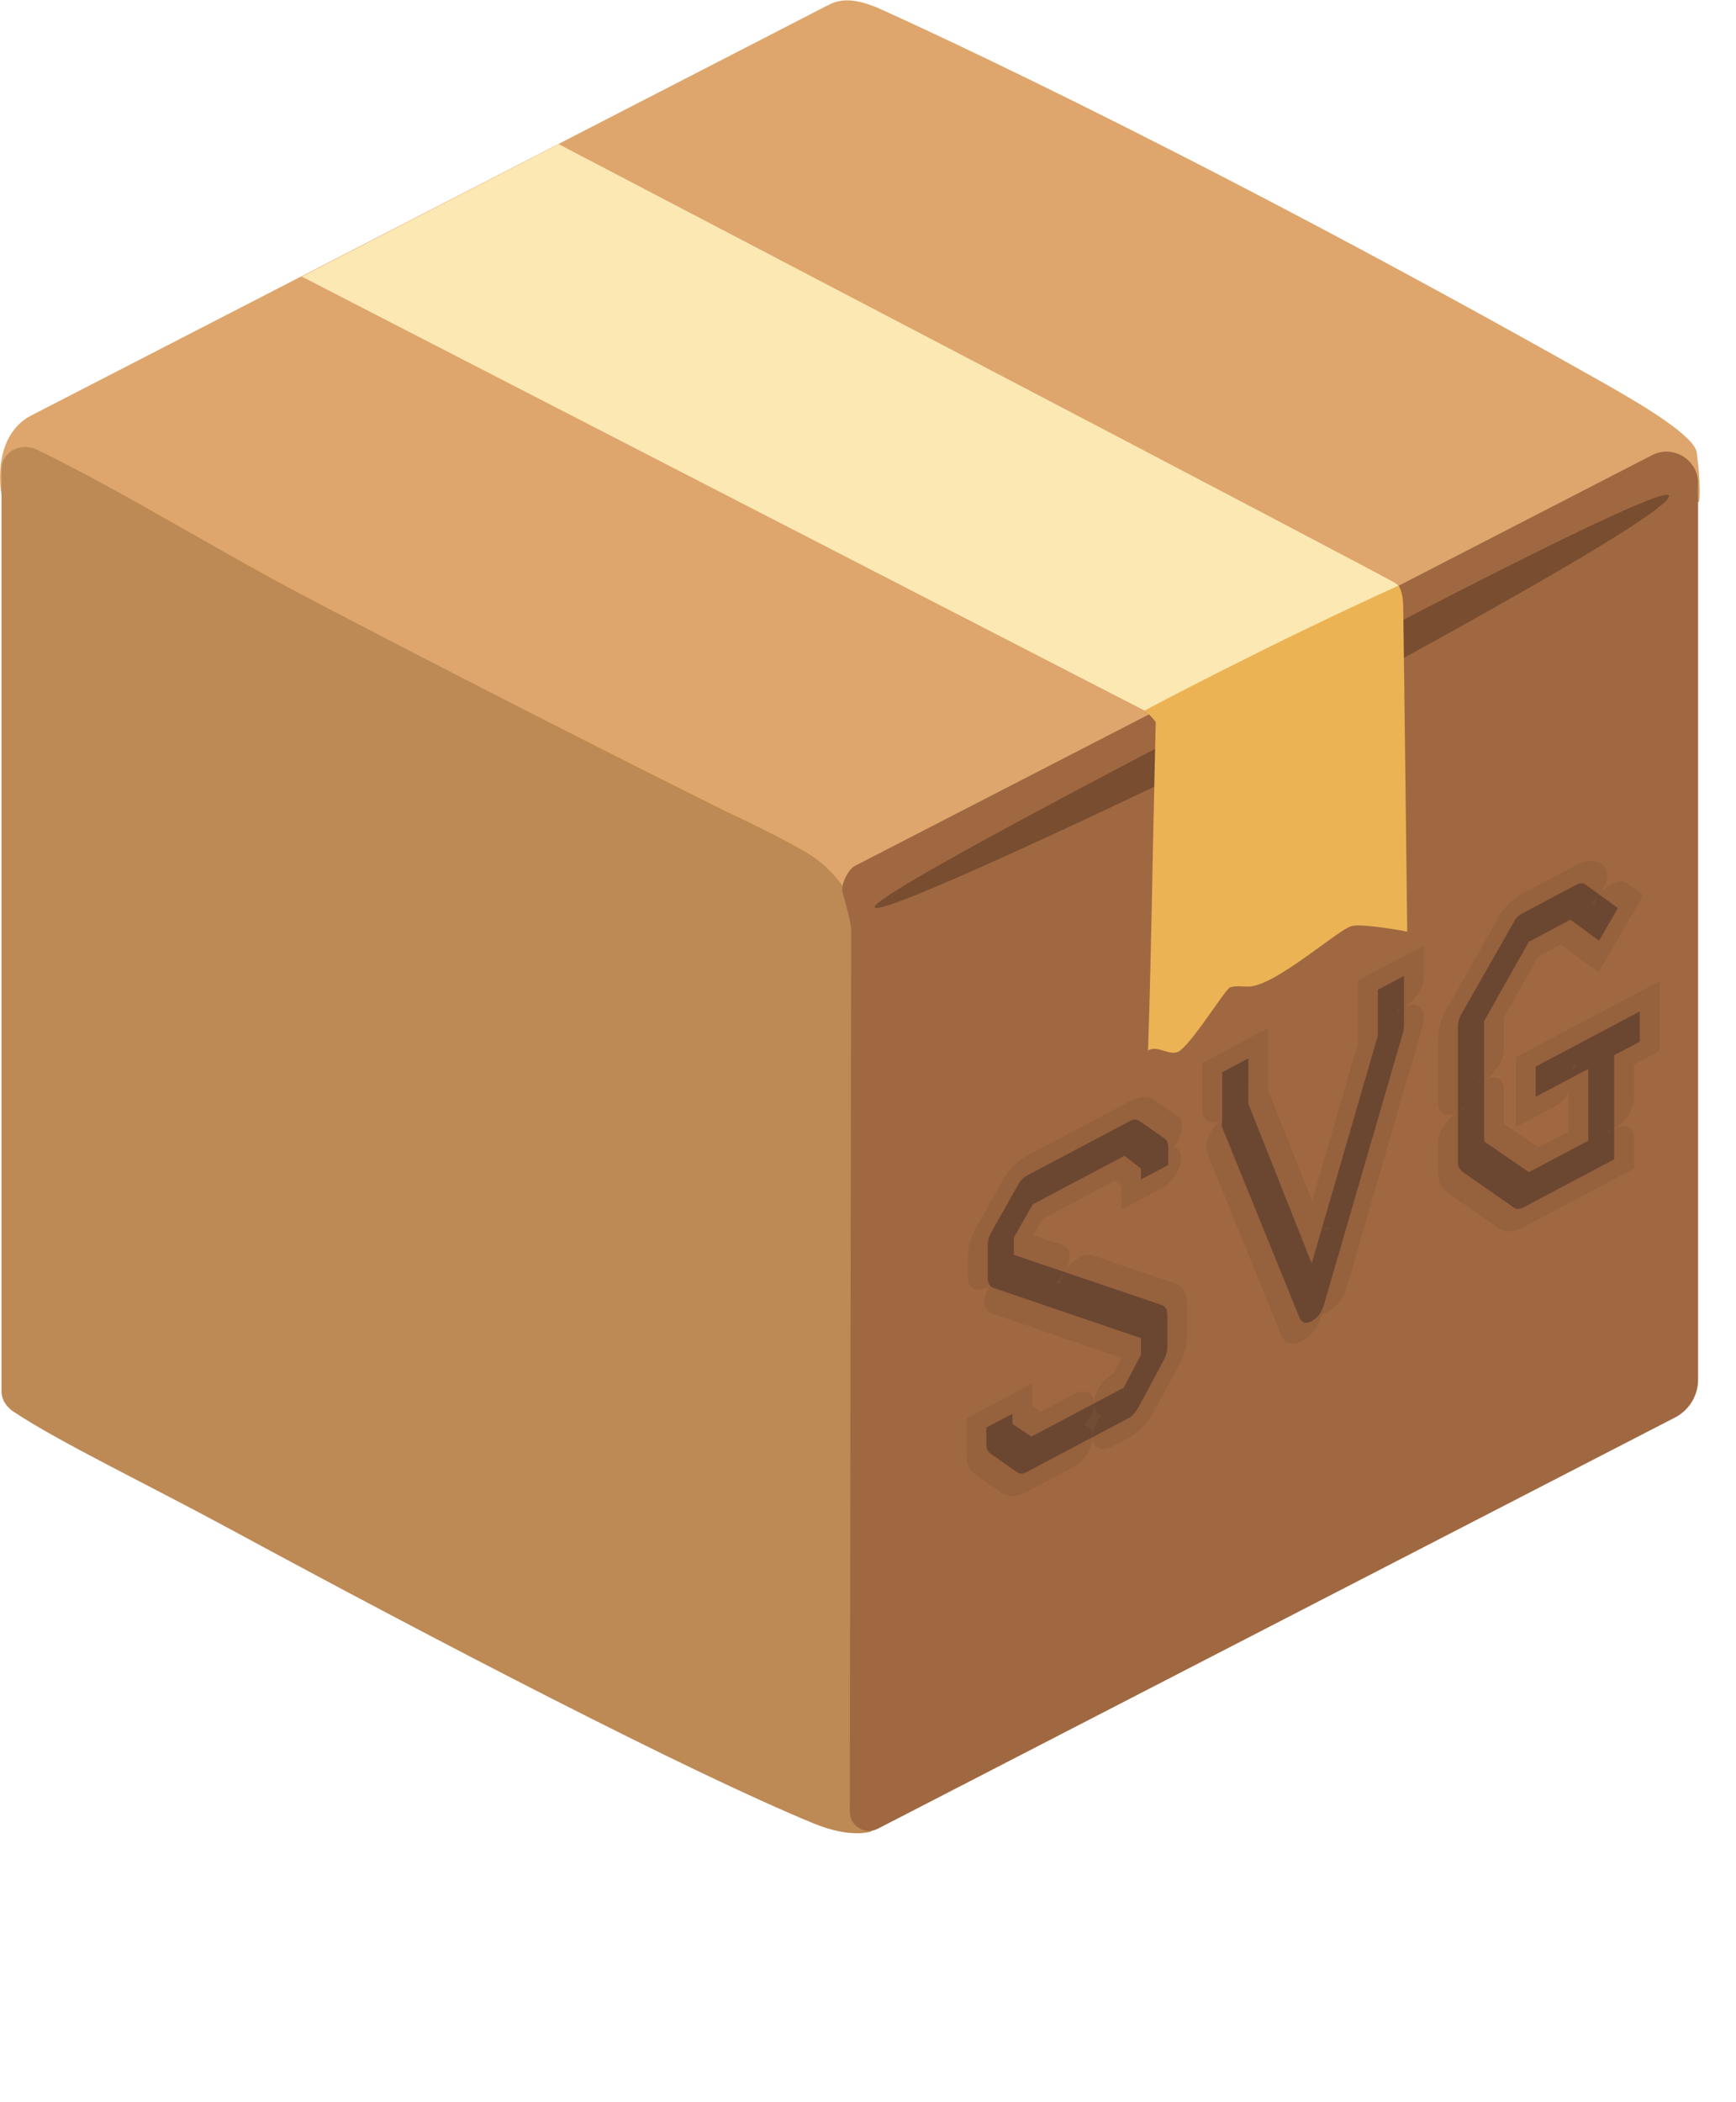 <?xml version="1.0" encoding="UTF-8" standalone="no"?>
<!-- Created with Inkscape (http://www.inkscape.org/) -->

<svg width="133.007mm" height="161mm" viewBox="0 0 133.007 161" version="1.1" id="svg1" xml:space="preserve" xmlns="http://www.w3.org/2000/svg" xmlns:svg="http://www.w3.org/2000/svg"><defs id="defs1" /><g id="layer1" transform="translate(-51.731,65.918)"><g id="g6"><g id="g8"><g id="g7" transform="matrix(4.459,0,0,4.459,-21.247,-374.102)"><g id="g3" transform="translate(-84.229,-17.928)"><path d="m 114.811,87.138 -13.713,7.059 c -0.667,0.392 -0.476,1.347 -0.476,1.347 l 14.597,7.488 14.571,-7.371 c 0.013,-0.045 0.029,-0.32 -0.04,-0.844 -0.037,-0.275 -0.86,-0.778 -1.595,-1.193 -7.549,-4.265 -12.512,-6.461 -12.512,-6.461 -0.318,-0.124 -0.582,-0.167 -0.831,-0.024" style="fill:#dea66c;stroke-width:0.265" id="path42" /><path d="m 100.841,111.299 c 0.804,0.532 2.273,1.23 3.757,2.035 3.45,1.868 7.811,4.138 9.98,5.03 0.648,0.267 0.992,0.135 0.992,0.135 0,0 -0.304,-14.896 -0.294,-15.729 0.005,-0.349 -0.421,-0.826 -0.725,-1.021 -0.471,-0.302 -1.492,-0.773 -1.492,-0.773 0,0 -3.577,-1.778 -7.149,-3.651 -1.699,-0.892 -3.133,-1.804 -4.675,-2.556 -0.28,-0.138 -0.616,0.032 -0.614,0.347 v 15.822 c 0,0.156 0.093,0.28 0.22,0.362" style="fill:#bd8955;stroke-width:0.265" id="path43" /><path d="m 129.374,111.392 -13.695,7.062 c -0.22,0.114 -0.482,-0.045 -0.482,-0.294 l 0.024,-15.129 c 0,-0.146 -0.108,-0.524 -0.148,-0.656 -0.037,-0.132 0.093,-0.4 0.214,-0.46 l 13.695,-7.054 c 0.36,-0.185 0.791,0.077 0.791,0.482 v 15.396 c 0,0.275 -0.153,0.527 -0.4,0.654" style="fill:#a06841;stroke-width:0.265" id="path44" /><path d="m 122.222,99.684 c 0.796,-0.41 7.051,-3.754 7.051,-4.122 0,-0.302 -6.019,2.887 -6.019,2.887 0,0 -7.506,3.839 -7.628,4.165 -0.116,0.323 5.892,-2.566 6.596,-2.929" style="fill:#784d30;stroke-width:0.265" id="path45" /><g style="opacity:0.73" id="g47" transform="matrix(0.265,0,0,0.265,98.264,29.969)" /><g style="opacity:0.73" id="g49" transform="matrix(0.265,0,0,0.265,98.264,29.969)" /><path d="m 124.566,97.057 c -0.132,-0.098 -14.372,-7.538 -14.372,-7.538 l -4.413,2.275 14.581,7.506 c 1.259,-0.648 3.26,-1.68 4.265,-2.196 -0.016,-0.016 -0.037,-0.032 -0.061,-0.048" style="fill:#fce8b2;stroke-width:0.265" id="path50" /><path d="m 124.627,97.102 c -2.207,0.997 -4.366,2.146 -4.366,2.146 0.056,0.024 0.193,0.196 0.193,0.196 -0.008,0.307 -0.013,0.611 -0.021,0.918 -0.037,1.574 -0.058,3.151 -0.111,4.725 0.177,-0.106 0.392,0.127 0.553,0 0.249,-0.196 0.778,-1.058 0.857,-1.085 0.106,-0.034 0.22,-0.008 0.328,-0.013 0.476,-0.026 1.543,-0.997 1.77,-1.042 0.22,-0.042 0.945,0.098 0.945,0.098 0,0 -0.056,-4.802 -0.069,-5.609 -0.005,-0.23 -0.079,-0.333 -0.079,-0.333" style="fill:#ecb354;stroke-width:0.265" id="path51" /></g><path d="m 35.971,108.227 -0.283,-0.371 h -1.576 l -0.324,0.399 v 0.297 l 2.54,2.206 q 0.097,0.083 0.097,0.232 v 0.547 q 0,0.093 -0.06,0.185 l -0.431,0.575 q -0.083,0.102 -0.162,0.102 h -1.771 q -0.088,0 -0.158,-0.083 l -0.459,-0.566 q -0.07,-0.083 -0.07,-0.195 v -0.287 h 0.45 v 0.176 l 0.324,0.389 h 1.585 l 0.297,-0.408 v -0.287 l -2.535,-2.206 q -0.097,-0.083 -0.097,-0.232 v -0.556 q 0,-0.111 0.07,-0.195 l 0.454,-0.566 q 0.06,-0.074 0.158,-0.074 h 1.757 q 0.097,0 0.158,0.074 l 0.44,0.538 q 0.065,0.079 0.065,0.195 v 0.297 h -0.468 z m 1.845,-0.139 1.089,3.319 1.136,-3.31 v -0.788 h 0.45 v 0.844 q 0,0.056 -0.014,0.111 l -1.363,3.968 q -0.06,0.167 -0.209,0.167 -0.148,0 -0.209,-0.167 l -1.33,-3.977 q -0.009,-0.028 -0.009,-0.032 0,-0.014 0.005,-0.037 0.005,-0.023 0.005,-0.032 v -0.844 h 0.45 z m 4.937,1.975 h 1.789 v 0.519 h -0.44 v 1.789 H 42.544 q -0.093,0 -0.158,-0.074 l -0.899,-1.103 q -0.07,-0.102 -0.07,-0.195 v -2.299 q 0,-0.144 0.06,-0.213 l 0.899,-1.103 q 0.037,-0.074 0.158,-0.074 h 0.904 q 0.102,0 0.167,0.074 l 0.561,0.705 -0.324,0.389 -0.491,-0.621 h -0.714 l -0.769,0.955 v 2.067 l 0.769,0.936 h 1.02 v -1.233 h -0.904 z" id="text4" style="font-size:9.27px;font-family:'3270 Nerd Font Mono';-inkscape-font-specification:'3270 Nerd Font Mono, Normal';text-align:end;text-anchor:end;fill:#724c35;stroke:#020100;stroke-width:0.68;stroke-linecap:round;stroke-dasharray:4.078, 0.68;stroke-dashoffset:0.408;stroke-opacity:0.065" transform="skewY(-27.891)" aria-label="SVG" /></g></g></g></g></svg>
